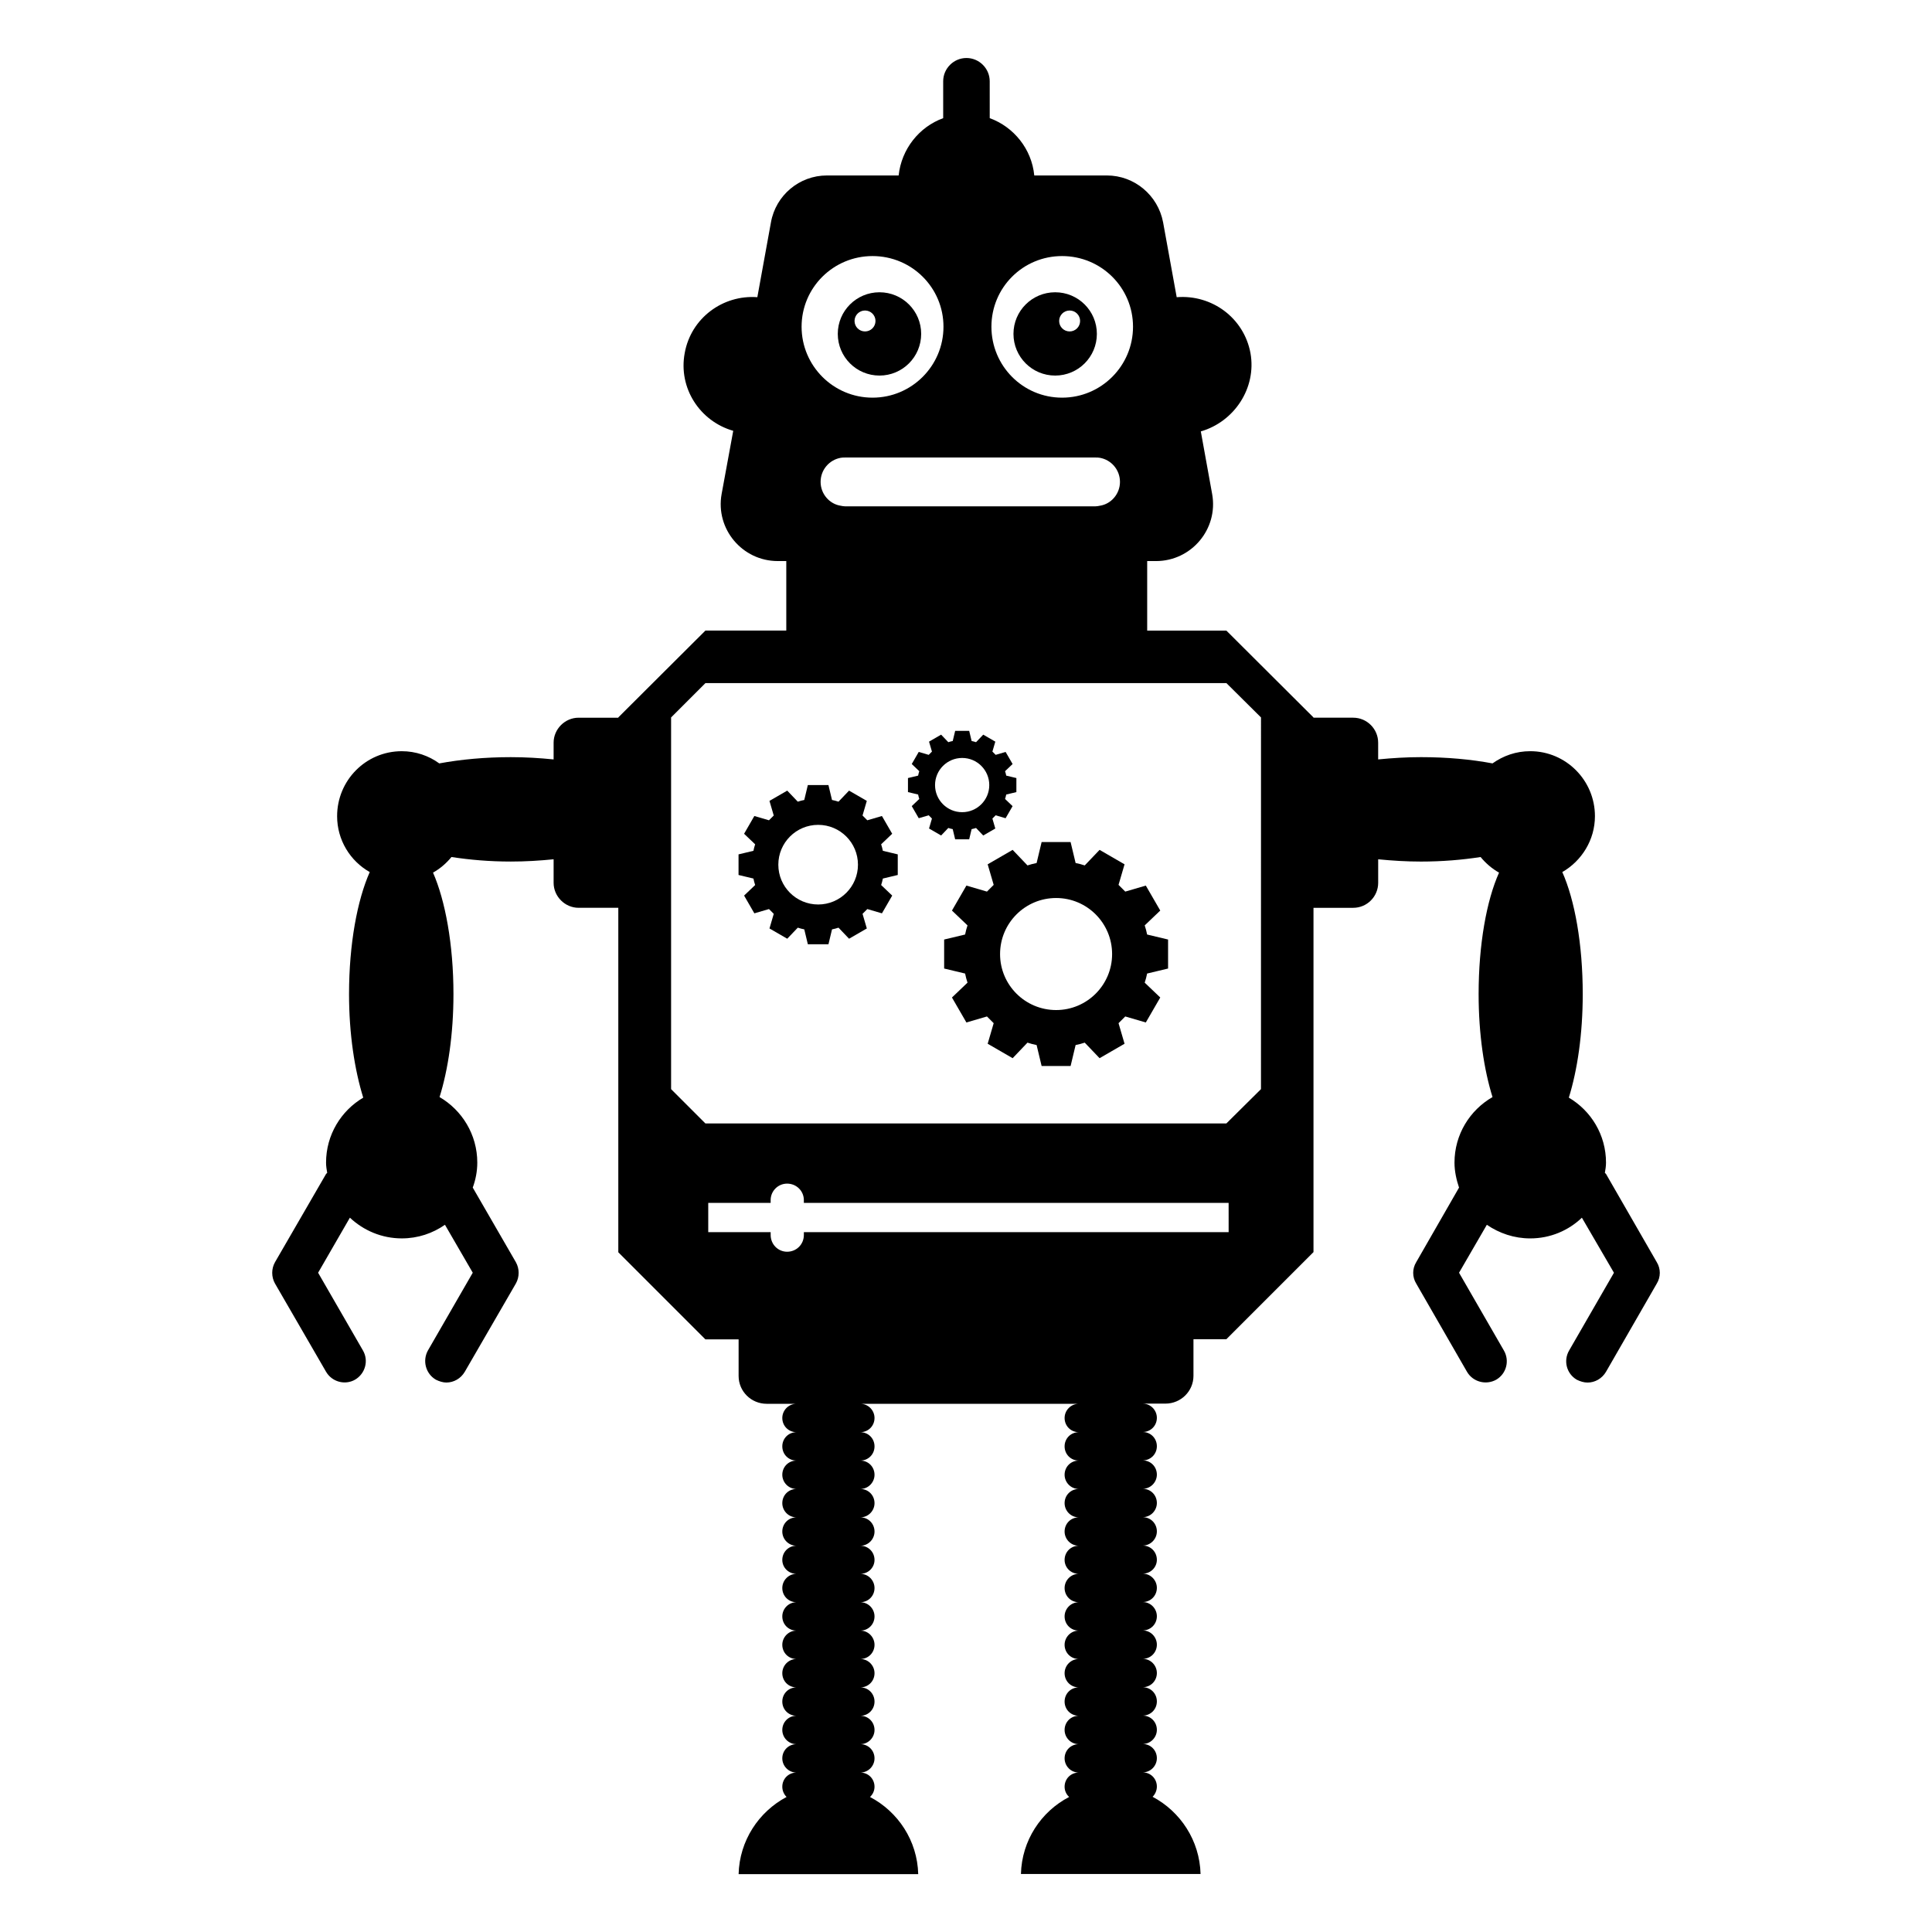 <?xml version="1.0" encoding="UTF-8"?>
<!-- Uploaded to: SVG Repo, www.svgrepo.com, Generator: SVG Repo Mixer Tools -->
<svg fill="#000000" width="800px" height="800px" version="1.1" viewBox="144 144 512 512" xmlns="http://www.w3.org/2000/svg">
 <g>
  <path d="m377.51 367.75 2.93-2.797-2.719-4.703-3.875 1.133c-0.414-0.434-0.832-0.852-1.266-1.266l1.133-3.875-4.707-2.719-2.797 2.93c-0.566-0.188-1.133-0.34-1.719-0.453l-0.945-3.949h-5.461l-0.945 3.949c-0.586 0.113-1.152 0.266-1.719 0.453l-2.797-2.93-4.707 2.719 1.133 3.875c-0.434 0.414-0.852 0.832-1.266 1.266l-3.875-1.133-2.715 4.707 2.93 2.797c-0.188 0.566-0.34 1.133-0.453 1.719l-3.949 0.945v5.461l3.949 0.945c0.113 0.586 0.266 1.152 0.453 1.719l-2.93 2.797 2.719 4.703 3.875-1.133c0.414 0.434 0.832 0.852 1.266 1.266l-1.133 3.875 4.707 2.719 2.797-2.93c0.566 0.188 1.133 0.34 1.719 0.453l0.945 3.949h5.461l0.945-3.949c0.586-0.113 1.152-0.266 1.719-0.453l2.797 2.93 4.707-2.719-1.133-3.875c0.434-0.414 0.852-0.832 1.266-1.266l3.875 1.133 2.719-4.703-2.93-2.797c0.188-0.566 0.34-1.133 0.453-1.719l3.949-0.945v-5.461l-3.949-0.945c-0.117-0.586-0.27-1.156-0.457-1.723zm-16.684 15.949c-5.84 0-10.562-4.723-10.562-10.543 0-5.84 4.723-10.562 10.562-10.562 5.82 0 10.543 4.723 10.543 10.562 0 5.82-4.727 10.543-10.543 10.543z"/>
  <path d="m396.48 363.73 0.645 2.691h3.719l0.645-2.691c0.398-0.078 0.785-0.18 1.172-0.309l1.902 1.996 3.203-1.852-0.773-2.637c0.297-0.281 0.578-0.566 0.863-0.863l2.637 0.773 1.852-3.203-1.996-1.902c0.129-0.387 0.23-0.773 0.309-1.172l2.691-0.645 0.004-3.723-2.691-0.645c-0.078-0.398-0.18-0.785-0.309-1.172l1.996-1.902-1.852-3.203-2.637 0.773c-0.285-0.297-0.566-0.578-0.863-0.863l0.773-2.637-3.203-1.852-1.902 1.996c-0.387-0.129-0.773-0.23-1.172-0.309l-0.645-2.691h-3.719l-0.645 2.691c-0.398 0.078-0.785 0.18-1.172 0.309l-1.906-1.996-3.203 1.852 0.773 2.637c-0.297 0.281-0.578 0.566-0.863 0.863l-2.637-0.773-1.852 3.203 1.996 1.902c-0.129 0.387-0.23 0.773-0.309 1.172l-2.691 0.645v3.719l2.691 0.645c0.078 0.398 0.18 0.785 0.309 1.172l-1.996 1.902 1.852 3.203 2.637-0.773c0.281 0.297 0.566 0.578 0.863 0.863l-0.773 2.637 3.203 1.852 1.906-1.996c0.383 0.133 0.77 0.238 1.168 0.312zm-4.684-11.672c0-3.977 3.215-7.191 7.191-7.191 3.965 0 7.18 3.219 7.18 7.191 0 3.965-3.219 7.18-7.18 7.18-3.977 0.004-7.191-3.215-7.191-7.18z"/>
  <path d="m447.36 389.24 4.121-3.934-3.828-6.617-5.449 1.594c-0.586-0.613-1.168-1.195-1.781-1.781l1.594-5.449-6.617-3.828-3.934 4.121c-0.797-0.266-1.594-0.48-2.418-0.637l-1.328-5.555h-7.68l-1.328 5.555c-0.824 0.16-1.621 0.371-2.418 0.637l-3.934-4.121-6.617 3.828 1.594 5.449c-0.613 0.586-1.195 1.168-1.781 1.781l-5.449-1.594-3.828 6.617 4.121 3.934c-0.266 0.797-0.48 1.594-0.637 2.418l-5.555 1.328v7.684l5.555 1.328c0.16 0.824 0.371 1.621 0.637 2.418l-4.121 3.934 3.828 6.617 5.449-1.594c0.586 0.613 1.168 1.195 1.781 1.781l-1.594 5.449 6.617 3.828 3.934-4.121c0.797 0.266 1.594 0.48 2.418 0.637l1.328 5.555h7.68l1.328-5.555c0.824-0.16 1.621-0.371 2.418-0.637l3.934 4.121 6.617-3.828-1.594-5.449c0.613-0.586 1.195-1.168 1.781-1.781l5.449 1.594 3.828-6.617-4.121-3.934c0.266-0.797 0.477-1.594 0.637-2.418l5.555-1.328v-7.684l-5.555-1.328c-0.16-0.824-0.371-1.621-0.637-2.418zm-23.473 22.434c-8.215 0-14.859-6.644-14.859-14.832 0-8.215 6.644-14.859 14.859-14.859 8.188 0 14.832 6.644 14.832 14.859 0 8.188-6.644 14.832-14.832 14.832z"/>
  <path d="m583.07 478.5-13.461-23.387c-0.074-0.148-0.227-0.148-0.301-0.301 0.152-0.902 0.301-1.73 0.301-2.707 0-7.371-3.984-13.762-9.852-17.219 2.258-7.293 3.684-16.77 3.684-27.445 0-13.234-2.106-24.891-5.414-32.336 5.113-2.934 8.648-8.496 8.648-14.812 0-9.477-7.668-17.219-17.145-17.219-3.762 0-7.144 1.203-10 3.234-5.641-1.055-12.031-1.656-18.949-1.656-3.836 0-7.519 0.227-11.355 0.602v-4.438c0-3.609-2.934-6.617-6.617-6.617h-10.527v-0.074c-9.023-8.949-14.062-14.062-23.086-23.012h-20.98v-18.422h2.332c9.398 0 16.543-8.496 14.887-17.746l-3.008-16.617c8.871-2.559 14.812-11.504 13.16-20.754-1.73-9.324-10.227-15.566-19.551-14.812l-3.606-19.855c-1.352-7.144-7.594-12.406-14.887-12.406h-19.25c-0.676-6.992-5.414-12.859-11.805-15.188l-0.004-9.777c0-3.383-2.781-6.164-6.164-6.164-3.383 0-6.168 2.781-6.168 6.164v9.777c-6.391 2.332-11.055 8.195-11.805 15.188h-19.023c-7.293 0-13.535 5.266-14.812 12.406l-3.609 19.852c-9.176-0.676-17.594 5.562-19.25 14.812-1.73 9.25 3.984 18.047 12.859 20.602l-3.082 16.77c-1.656 9.25 5.488 17.746 14.887 17.746h2.254v18.422h-21.43c-9.023 8.949-14.062 14.062-23.086 23.012v0.078h-10.527c-3.609 0-6.617 3.008-6.617 6.617v4.438c-3.762-0.375-7.445-0.602-11.355-0.602-6.844 0-13.234 0.602-18.949 1.656-2.781-2.031-6.242-3.234-9.926-3.234-9.551 0-17.145 7.746-17.145 17.219 0 6.316 3.461 11.883 8.648 14.812-3.309 7.445-5.488 19.102-5.488 32.336 0 10.676 1.504 20.152 3.762 27.445-5.867 3.461-9.852 9.852-9.852 17.219 0 0.977 0.152 1.805 0.301 2.707-0.074 0.152-0.227 0.152-0.301 0.301l-13.535 23.387c-0.977 1.73-0.977 3.91 0 5.641l13.535 23.387c1.578 2.707 5.039 3.609 7.672 2.106 2.707-1.578 3.684-5.039 2.106-7.746l-11.883-20.602 8.422-14.59c3.609 3.383 8.422 5.488 13.762 5.488 4.285 0 8.195-1.352 11.43-3.609l7.367 12.707-11.879 20.602c-1.504 2.707-0.602 6.168 2.106 7.746 0.902 0.449 1.879 0.754 2.781 0.754 1.957 0 3.836-1.055 4.887-2.859l13.535-23.387c0.977-1.73 0.977-3.91 0-5.641l-11.43-19.777c0.75-2.031 1.203-4.285 1.203-6.617 0-7.445-4.062-13.91-10-17.371 2.258-7.219 3.684-16.695 3.684-27.297 0-13.16-2.18-24.816-5.414-32.184 1.879-1.055 3.535-2.481 4.887-4.137 4.887 0.75 10.074 1.203 15.715 1.203 3.91 0 7.594-0.227 11.355-0.602v6.242c0 3.609 3.008 6.617 6.617 6.617h10.527v91.289l23.086 23.086h8.797v9.699c0 4.062 3.309 7.371 7.445 7.371h7.894c-2.106 0-3.762 1.73-3.762 3.762 0 2.106 1.652 3.762 3.762 3.762-2.106 0-3.762 1.652-3.762 3.762 0 2.106 1.652 3.762 3.762 3.762-2.106 0-3.762 1.652-3.762 3.762 0 2.031 1.652 3.762 3.762 3.762-2.106 0-3.762 1.652-3.762 3.762 0 2.031 1.652 3.762 3.762 3.762-2.106 0-3.762 1.652-3.762 3.762 0 2.031 1.652 3.762 3.762 3.762-2.106 0-3.762 1.652-3.762 3.762 0 2.031 1.652 3.684 3.762 3.684-2.106 0-3.762 1.73-3.762 3.762 0 2.106 1.652 3.762 3.762 3.762-2.106 0-3.762 1.73-3.762 3.762 0 2.106 1.652 3.762 3.762 3.762-2.106 0-3.762 1.73-3.762 3.762 0 2.106 1.652 3.762 3.762 3.762-2.106 0-3.762 1.73-3.762 3.762 0 2.106 1.652 3.762 3.762 3.762-2.106 0-3.762 1.652-3.762 3.762 0 2.106 1.652 3.762 3.762 3.762-2.106 0-3.762 1.652-3.762 3.762 0 2.031 1.652 3.762 3.762 3.762-2.106 0-3.762 1.652-3.762 3.762 0 2.031 1.652 3.762 3.762 3.762-2.106 0-3.762 1.652-3.762 3.762 0 1.055 0.449 2.031 1.129 2.707-7.367 3.91-12.48 11.578-12.707 20.453h47.598c-0.227-8.875-5.34-16.543-12.785-20.453 0.75-0.676 1.203-1.652 1.203-2.707 0-2.106-1.652-3.762-3.762-3.762 2.106 0 3.762-1.73 3.762-3.762 0-2.106-1.652-3.762-3.762-3.762 2.106 0 3.762-1.73 3.762-3.762 0-2.106-1.652-3.762-3.762-3.762 2.106 0 3.762-1.656 3.762-3.762 0-2.106-1.652-3.762-3.762-3.762 2.106 0 3.762-1.656 3.762-3.762 0-2.031-1.652-3.762-3.762-3.762 2.106 0 3.762-1.656 3.762-3.762 0-2.031-1.652-3.762-3.762-3.762 2.106 0 3.762-1.656 3.762-3.762 0-2.031-1.652-3.762-3.762-3.762 2.106 0 3.762-1.656 3.762-3.762 0-2.031-1.652-3.762-3.762-3.762 2.106 0 3.762-1.656 3.762-3.684 0-2.106-1.652-3.762-3.762-3.762 2.106 0 3.762-1.73 3.762-3.762 0-2.106-1.652-3.762-3.762-3.762 2.106 0 3.762-1.73 3.762-3.762 0-2.106-1.652-3.762-3.762-3.762 2.106 0 3.762-1.73 3.762-3.762 0-2.106-1.652-3.762-3.762-3.762 2.106 0 3.762-1.656 3.762-3.762 0-2.106-1.652-3.762-3.762-3.762 2.106 0 3.762-1.656 3.762-3.762 0-2.031-1.652-3.762-3.762-3.762h57.898c-2.106 0-3.762 1.73-3.762 3.762 0 2.106 1.652 3.762 3.762 3.762-2.106 0-3.762 1.652-3.762 3.762 0 2.106 1.652 3.762 3.762 3.762-2.106 0-3.762 1.652-3.762 3.762 0 2.031 1.652 3.762 3.762 3.762-2.106 0-3.762 1.652-3.762 3.762 0 2.031 1.652 3.762 3.762 3.762-2.106 0-3.762 1.652-3.762 3.762 0 2.031 1.652 3.762 3.762 3.762-2.106 0-3.762 1.652-3.762 3.762 0 2.031 1.652 3.684 3.762 3.684-2.106 0-3.762 1.73-3.762 3.762 0 2.106 1.652 3.762 3.762 3.762-2.106 0-3.762 1.73-3.762 3.762 0 2.106 1.652 3.762 3.762 3.762-2.106 0-3.762 1.73-3.762 3.762 0 2.106 1.652 3.762 3.762 3.762-2.106 0-3.762 1.73-3.762 3.762 0 2.106 1.652 3.762 3.762 3.762-2.106 0-3.762 1.652-3.762 3.762 0 2.106 1.652 3.762 3.762 3.762-2.106 0-3.762 1.652-3.762 3.762 0 2.031 1.652 3.762 3.762 3.762-2.106 0-3.762 1.652-3.762 3.762 0 2.031 1.652 3.762 3.762 3.762-2.106 0-3.762 1.652-3.762 3.762 0 1.055 0.453 2.031 1.203 2.707-7.434 3.863-12.547 11.531-12.773 20.406h47.598c-0.227-8.875-5.34-16.543-12.707-20.453 0.676-0.676 1.129-1.652 1.129-2.707 0-2.106-1.652-3.762-3.762-3.762 2.106 0 3.762-1.73 3.762-3.762 0-2.106-1.652-3.762-3.762-3.762 2.106 0 3.762-1.73 3.762-3.762 0-2.106-1.652-3.762-3.762-3.762 2.106 0 3.762-1.656 3.762-3.762s-1.652-3.762-3.762-3.762c2.106 0 3.762-1.656 3.762-3.762 0-2.031-1.652-3.762-3.762-3.762 2.106 0 3.762-1.656 3.762-3.762 0-2.031-1.652-3.762-3.762-3.762 2.106 0 3.762-1.656 3.762-3.762 0-2.031-1.652-3.762-3.762-3.762 2.106 0 3.762-1.656 3.762-3.762 0-2.031-1.652-3.762-3.762-3.762 2.106 0 3.762-1.656 3.762-3.684 0-2.106-1.652-3.762-3.762-3.762 2.106 0 3.762-1.73 3.762-3.762 0-2.106-1.652-3.762-3.762-3.762 2.106 0 3.762-1.73 3.762-3.762 0-2.106-1.652-3.762-3.762-3.762 2.106 0 3.762-1.73 3.762-3.762 0-2.106-1.652-3.762-3.762-3.762 2.106 0 3.762-1.656 3.762-3.762s-1.652-3.762-3.762-3.762c2.106 0 3.762-1.656 3.762-3.762 0-2.031-1.652-3.762-3.762-3.762h6.016c4.137 0 7.445-3.309 7.445-7.371v-9.699h8.723l23.086-23.086v-91.238h10.527c3.684 0 6.617-3.008 6.617-6.617v-6.242c3.836 0.375 7.519 0.602 11.355 0.602 5.641 0 10.902-0.449 15.789-1.203 1.355 1.652 3.008 3.082 4.887 4.137-3.309 7.367-5.414 19.023-5.414 32.184 0 10.602 1.43 20.078 3.684 27.297-6.016 3.457-10.078 9.926-10.078 17.371 0 2.332 0.527 4.586 1.203 6.617l-11.355 19.777c-1.055 1.73-1.055 3.91 0 5.641l13.461 23.387c1.578 2.707 5.039 3.609 7.746 2.106 2.707-1.578 3.609-5.039 2.031-7.746l-11.879-20.602 7.367-12.707c3.309 2.254 7.219 3.609 11.504 3.609 5.34 0 10.152-2.106 13.684-5.488l8.496 14.59-11.879 20.602c-1.578 2.707-0.676 6.168 2.031 7.746 0.902 0.449 1.879 0.754 2.856 0.754 1.957 0 3.836-1.055 4.891-2.859l13.461-23.387c1.055-1.734 1.055-3.918 0-5.644zm-157.61-266.64c10.379 0 18.801 8.348 18.801 18.723 0 10.379-8.422 18.801-18.801 18.801-10.379 0-18.723-8.422-18.723-18.801 0-10.375 8.348-18.723 18.723-18.723zm8.875 53.387c0.375 0 0.75 0 1.129 0.074 3.008 0.527 5.34 3.156 5.34 6.391 0 3.16-2.332 5.867-5.34 6.316-0.375 0.074-0.75 0.152-1.129 0.152h-66.398c-0.375 0-0.75-0.074-1.129-0.152-3.008-0.449-5.34-3.156-5.34-6.316 0-3.234 2.332-5.863 5.34-6.391 0.375-0.074 0.75-0.074 1.129-0.074zm-59.105-53.387c10.379 0 18.801 8.348 18.801 18.723 0 10.379-8.422 18.801-18.801 18.801-10.375 0-18.801-8.422-18.801-18.801 0.004-10.375 8.426-18.723 18.801-18.723zm94.371 258.67h-112.57v0.754c0 2.481-1.957 4.438-4.438 4.438-2.406 0-4.359-1.953-4.359-4.438v-0.754h-16.543v-7.746h16.543l-0.004-0.75c0-2.406 1.957-4.363 4.359-4.363 2.481 0 4.438 1.957 4.438 4.363v0.75h112.57zm8.57-37.898c-3.609 3.535-5.566 5.562-9.176 9.098h-138.05l-9.098-9.098v-98.504l9.098-9.098 138.06-0.004c3.609 3.535 5.562 5.566 9.172 9.102z"/>
  <path d="m423.63 243.53c6.113 0 11.051-4.941 11.051-11.051 0-6.086-4.941-11.023-11.051-11.023s-11.051 4.941-11.051 11.023c0 6.109 4.941 11.051 11.051 11.051zm3.832-17.242c1.535 0 2.777 1.242 2.777 2.769 0 1.535-1.242 2.777-2.777 2.777-1.535 0-2.777-1.242-2.777-2.777 0.004-1.527 1.242-2.769 2.777-2.769z"/>
  <path d="m377.07 243.53c6.109 0 11.051-4.941 11.051-11.051 0-6.086-4.941-11.023-11.051-11.023-6.109 0-11.051 4.941-11.051 11.023 0 6.109 4.941 11.051 11.051 11.051zm-3.832-17.242c1.535 0 2.777 1.242 2.777 2.769 0 1.535-1.242 2.777-2.777 2.777-1.535 0-2.777-1.242-2.777-2.777 0.004-1.527 1.242-2.769 2.777-2.769z"/>
 </g>
</svg>